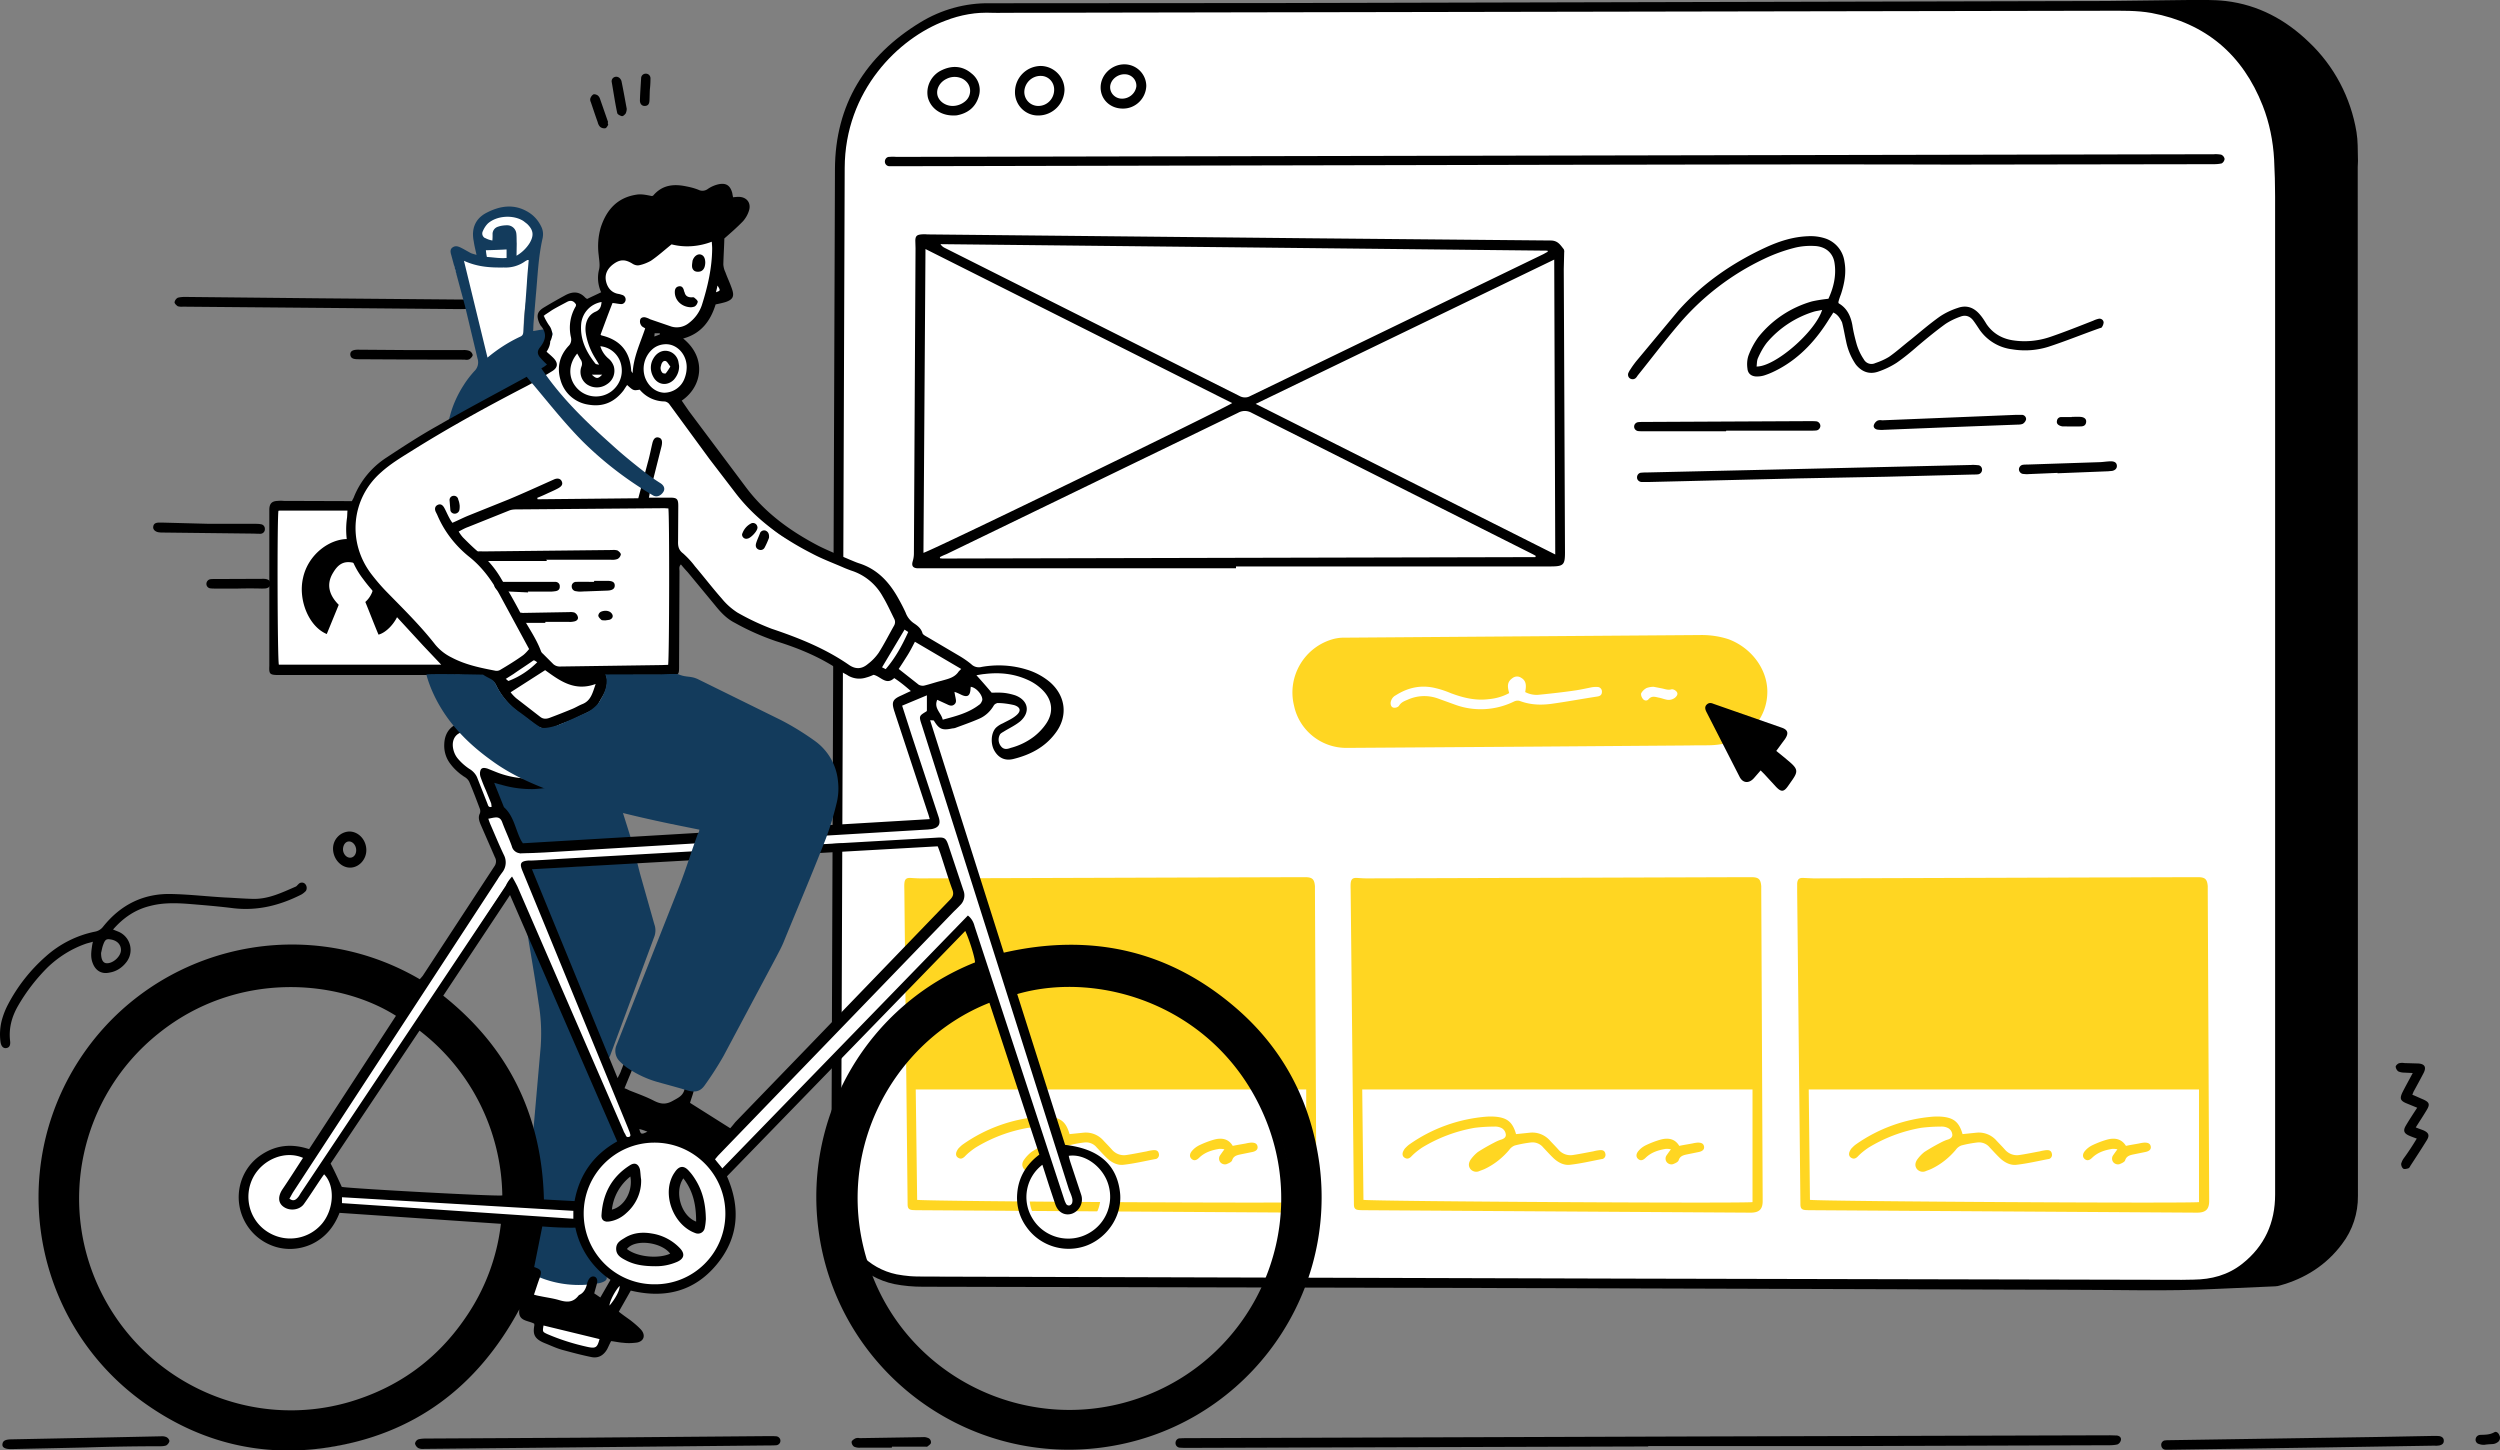 <?xml version="1.0" encoding="UTF-8"?> <svg xmlns="http://www.w3.org/2000/svg" xmlns:v="https://vecta.io/nano" viewBox="0 0 1231.8 714.6"><rect x="0" y="0" width="1231.8" height="714.6" fill="#808080" stroke="none"/><path d="M1121.8 331v263.6c0 3 0 5.8-1.6 8.6-.8 1.5-1 3.4-1.6 5.1-2.6 8.2-8.4 15-16.1 18.9-5.6 2.9-11.4 4.1-17.2 6.6-2.8 1.2-5.6 2.5-7.9-.1-.5-.3-1.2-.6-1.8-.6-.9-.1-1.8-.1-2.7 0l-348.7-2.3-272.5-1.7c-1.9 0-3.9.5-5.8.6-1.2.2-2.4.1-3.5-.2-2.5-.8-5.1-1.9-7.6-3-7.1-2.9-13.1-7.4-16.6-14.4-2.8-5.3-5.3-10.9-7.8-16.3-1.2-2.8-1-5.3 1.5-7.5.6-.6 1-1.4 1-2.3.1-1 .1-1.9 0-2.9l-.5-498.3c0-1.8 10.9-48.4 27.1-62.2 9.2-7.8 20-13.4 31.5-16.7 1.2-.4 2.5-.5 3.8-.4 2.8.1 5.5.6 8.1.6L1053 4.6c1.6 0 3-.4 4.6-.5a17.71 17.71 0 0 1 4.6 0c4.8 1.1 9.6 2.4 14.3 4.1 9 3.6 17.4 8.5 25 14.5 7.6 6.1 12.6 14.3 15.6 23.6 1 2.8 1.7 5.7 2.4 8.6 1.1 4 1.6 8.2 1.7 12.3l.4 263.7.2.1z" fill="#fff"></path><path d="M764.2 634.7l-309.5-.7c-4.7 0-9.4-.4-14-1.3-15.7-3.3-27.7-15.9-30.2-31.7-.6-3.8-.9-7.6-.9-11.5l1.8-506.1c.1-31.8 15-55.9 42.1-72.4 10.3-6.3 22.2-9.6 34.2-9.4l143.1-.1 407.2-1 40.5-.5c6 0 12.1-.2 18.2.5 16 1.9 29.5 9.2 40.9 20.2 12.5 11.8 20.7 27.4 23.5 44.4.7 4.3.6 8.7.7 13.2.1 1.3-.1 2.7-.1 4l.1 506.9c.1 8.5-2.6 16.9-7.8 23.7-7.7 10.4-18.3 17.1-30.7 20.5-.7.2-1.5.4-2.3.4l-29.6 1.3c-23.6 1.2-47.3.4-70.9.4l-256.3-.8h0zm38.1-4.7l272.6.6c1.9 0 4-.1 5.9-.1 8.8-.1 16.9-2.2 24-7.8 11-8.7 16.2-20.2 16.2-34.1V97c0-6.2-.2-12.3-.5-18.5-.5-9-2.3-18-5.6-26.4-9.9-25.2-28.1-40.7-54.8-45.7-7.3-1.3-14.6-1.1-22-1.1l-543.5 1c-1.8 0-3.8.1-5.6 0-7.9-.4-15.8 1-23.2 3.9-23.1 8.6-49.5 34.5-49.6 72.6l-.7 198.7-1.1 304.6c-.1 4.5.1 9 .7 13.4 2.3 14.4 12.7 25.5 26.7 28.4 4.3.8 8.7 1.2 13.1 1.1l347.4 1h0z"></path><path d="M987.1 596.9l-93.7-.6c-1.3 0-2.7 0-4-.1-1.8-.2-2.3-1-2.3-2.9l-1.6-154v-4c.2-2.3 1.1-2.9 3.5-2.7l4.6.2 186.7-.6h3c3.3.1 4.2 1.1 4.5 4.4v1.9l.7 151.4v1.9c0 3.9-1.6 5.6-5.6 5.7h-1l-94.8-.6h0zm-95.3-5.7c8.6.8 188.8 1.8 191.7 1.1v-55.5H891.2l.6 54.4h0zM752.9 367.9l-89.1.6c-12.6.2-23.6-8.5-26.2-20.8-3.6-14.6 5.4-29.4 20-33 1.4-.3 2.8-.5 4.2-.5l175.8-1.3c4.8-.1 9.7.6 14.2 2.1 11.1 4.2 18.8 14.5 19 25.4.2 12.1-7.9 22.6-20.1 25.8-2.9.6-5.9 1-8.8 1-3.1.1-6.4 0-9.5.1l-79.5.6h0zm-9.3-26.4c-3.1 1.7-6.6 2.7-10.2 3-6.4.8-12.5-.7-18.4-2.9-2.4-1-4.9-1.9-7.5-2.5-7.1-1.8-13.7-.4-19.8 3.5-1.4.7-2.3 2.1-2.5 3.6-.1 1.2.4 2.4 1.6 2.5.9.1 1.9-.2 2.5-.9 1-1.7 2.5-2.3 4.2-3 4.8-2.2 10.2-2.4 15.1-.6l8.3 3c9.5 3.5 20.1 2.9 29.2-1.6.9-.4 1.9-.5 2.8-.2 5.6 2.1 11.2 2.1 16.9 1.2 7-1 14-2.3 21.2-3.4 1.5-.2 2.3-.9 2.3-2.3.1-1.2-.8-2.3-2-2.4h-.1c-.9-.1-1.8 0-2.7.1-2.5.5-5.2 1.1-7.7 1.5-6 .9-12.2 1.6-18.3 2.2-2.4.3-4.9-.2-7-1.3.5-2.8.8-5.5-2.1-7.1-1.4-.9-3.1-.7-4.4.4-2.6 1.9-2.2 4.3-1.4 7.2h0zm71.2-3.1a10.3 10.3 0 0 0-3.5.6c-1.1.6-2.1 1.5-2.7 2.7-.1 1 .3 2 1 2.8.6.7 1.7.9 2.4.3l.3-.3c1.5-1.7 3.1-1.2 4.8-.8 1.3.2 2.5.7 3.9 1 1.5.4 3.2 0 4.4-1 1-.9 1.5-1.9.7-2.9-.6-.7-1.5-1.2-2.4-1.2-1.7.6-3.3-.1-4.8-.4l-4.1-.8z" fill="#ffd622"></path><path d="M609 280H455.5h-3.6c-2.2-.2-2.8-1.3-2.2-3.4a13.2 13.2 0 0 0 .6-3.9l.8-150.4-.1-3.6c0-2.3.7-3 2.9-3.2 1-.1 2-.1 3 0l188 1.9 119.1 1.1c3.6 0 4.8 2.2 6.5 4.3.2.5.3 1 .2 1.6l-.2 8.2.6 139.5c0 6.3-.7 7-7.3 7H609v.9zM456 122.7l-1 149.7c4.6-1.3 150.3-72.1 152.1-73.8L456 122.7h0zm306.6 1.4c0-.2-.1-.4-.1-.6l-299.1-3.2c.5.8 1.2 1.4 2 1.8l145.3 73c1.6.9 3.6 1 5.2.1l144.2-69.8c.9-.4 1.7-1 2.5-1.3zM463.1 274.5c0 .2.1.4.1.6.4 0 .9.1 1.2.1l292-.7c.1 0 .2-.1.2-.1 0-.2 0-.3.1-.5-.8-.5-1.8-1-2.8-1.5l-137.2-69c-2.1-1.2-4.6-1.2-6.7 0L466.4 273c-1 .4-2.2.9-3.3 1.5h0zm302.7-146.6L618.7 199l147.6 74.2-.5-145.3zm.1-46.7l-324 .7h-3.6a2.26 2.26 0 0 1-2.3-2.3c0-1.2.9-2.3 2.1-2.3h.2c1.1-.1 2.2-.1 3.3 0l397-.8 252.2-.5c1.2-.1 2.4 0 3.6.2a2.81 2.81 0 0 1 1.7 2.1c-.1.9-.6 1.7-1.4 2.2-1.3.3-2.6.4-3.9.4l-129.3.2c-65.3-.2-130.5 0-195.6.1h0zM903.3 154c-.6 1-1.2 1.9-1.8 2.8-6.3 10.3-14.2 19.1-24.8 24.9-2.2 1.2-4.5 2.3-6.9 3.1-1.4.5-2.8.7-4.2.7-2.5 0-4.4-1.3-4.6-3.9-.3-2.1-.2-4.3.5-6.4 1.2-3.2 2.8-6.2 4.8-9 6.7-8.5 16-14.7 26.5-17.7 2.7-.6 5.4-1 8.1-1.3 2.5-5.4 4-11.4 3-17.7-.7-4.7-4.2-8-9.7-8.3-3.5-.2-7 .1-10.4 1-5 1.3-9.9 3.1-14.5 5.3-16.3 7.7-30.7 18.8-42.3 32.5-6.9 8.1-13.3 16.6-20 24.9-.3.4-.5.8-.8 1.1-.7.9-2 1.1-3 .5s-1.3-1.9-.8-2.9c.3-.6.6-1.2 1-1.7.8-1.3 1.7-2.5 2.7-3.8L827 153c12.2-13.7 27.2-23.9 43.9-31.5 6.3-2.8 12.7-4.8 19.7-5.1 3.1-.2 6.2.2 9.1 1.2 4.9 1.8 8.4 6.1 9.1 11.3 1 5.4 0 10.8-1.7 16-.5 1.3-1 2.7-1.3 4 .1.4.1.6.4.7 4 2.4 5.7 6.3 6.5 10.6.5 3.3 1.3 6.5 2.2 9.7.8 2.5 1.9 4.9 3.4 7.1 1.1 2.1 3.6 2.9 5.7 1.9 2.4-.8 4.7-1.8 6.8-3.1 3.6-2.5 7-5.6 10.6-8.4 4.8-3.9 9.4-7.9 14.5-11.5 2.7-1.8 5.7-3.2 8.8-4.2 4.5-1.6 8.2 0 11.1 3.6 1.1 1.3 2.1 2.9 3 4.4 3.3 4.8 8 7.4 13.8 8.1 6 .8 12.2.1 17.9-1.9 7-2.4 14-5.2 20.9-7.9.8-.4 1.7-.7 2.5-.9 1.1-.3 2.2.3 2.5 1.3 0 .1 0 .1.1.2 0 .9-.3 1.8-.8 2.5-.1.4-.7.5-1.1.6-8.5 3-16.8 6.4-25.4 9.2-5.8 1.8-11.9 2.2-17.9 1.2-6.4-.8-12.2-4.3-15.9-9.6-1-1.5-1.9-2.9-3-4.4-1.6-2.2-3.8-3.1-6.4-2.1-2.6.9-5.1 2.1-7.4 3.6-4.7 3.4-9.2 7.1-13.7 10.9-3.3 2.9-6.7 5.7-10.3 8.2-2.9 1.9-6.1 3.4-9.4 4.5-4.3 1.4-8-.1-10.8-3.6-2.4-3.5-4-7.4-4.8-11.5-.7-3.1-1.2-6.3-2-9.3-.9-1.8-2-3.8-4.3-4.8h0zm-37.8 26.6c9.2.1 29-17.2 32.3-27.9-1.6.4-2.9.5-4.2.9-9 2.8-17 8.1-23 15.2-1.8 2.3-3.2 4.9-4.4 7.6-.6 1.3-.5 2.8-.7 4.2h0zm9.7 189.4a227.74 227.74 0 0 1 6.8 5.6c3.8 3.3 3.9 4.7 1.1 8.7l-2.1 3c-2.1 3-3.4 3-5.9.4l-5.8-6.3-1.8-1.8-3.3 3.8c-2.5 2.8-5.5 2.5-7.1-.7l-16.3-31.9c-.6-1.2-1-2.5.1-3.6s2.2-.9 3.4-.4l33.5 11.7c3.3 1.1 3.6 2.9 1.6 5.8-1.3 1.7-2.7 3.7-4.2 5.7h0zM887 235.7l-74.8 1.8H809c-1.3 0-2.4-1-2.4-2.2v-.1c0-1.2.9-2.3 2.2-2.3h.1c.8-.1 1.5-.1 2.3-.1l82.8-1.9 77.2-1.8c1.1-.1 2.2 0 3.3.1 1.2 0 2.1 1 2.1 2.2s-.8 2.1-1.9 2.3c-.8.1-1.5.1-2.3.1l-43.2 1.1-42.2.8zm-36.5-23.2H810c-1 0-1.9 0-2.9-.1-1.2-.2-2.1-1.3-1.9-2.5.1-1 1-1.8 2-1.9.9-.1 1.8-.1 2.7-.1l81.8-.4c1.1 0 2.2 0 3.3.1 1.2.2 2.1 1.4 1.9 2.6-.2 1-1 1.8-2 1.9-1.1.1-2.2.1-3.3.1h-40.9c-.2 0-.3.2-.2.3h0zm109.8-2l-32.3 1.3c-1 .1-1.9 0-2.9-.1-1.2-.2-2.2-1.1-1.8-2.3.3-.9.9-1.6 1.7-2.1a3.6 3.6 0 0 1 2.3-.2l66.2-2.7h2.7c1.1 0 2.1.9 2.1 2.1v.1c-.2.9-.8 1.7-1.6 2.2-.7.3-1.4.4-2.2.4l-34.2 1.3h0zM469.7 56.9c-6.3 0-11.1-3.6-12.5-8.8-1.2-5.6 1.8-11.3 7-13.6 5.1-2.4 10.2-2 14.5 1.7a10.36 10.36 0 0 1 3.5 11.5c-1.6 5.2-5.4 8.1-10.6 9.1-.6.1-1.3.1-1.9.1zm-.3-4.7c2.3 0 4.6-.9 6.3-2.4 2.8-2.4 3.1-6.7.6-9.4a7.21 7.21 0 0 0-3.3-2.1c-2.2-.7-4.6-.5-6.7.6-3.3 1.6-5.1 5-4.4 8s3.9 5.3 7.5 5.3h0zm42.4 4.7c-6.3.2-11.5-4.8-11.7-11.1v-.4c0-7.1 5.6-12.8 12.7-12.9 6.5.1 11.7 5.4 11.7 11.8-.2 6.9-5.8 12.5-12.7 12.6h0zm-.4-4.7c4.4.1 7.9-3.4 8-7.8v-.1c.1-3.7-2.7-6.8-6.4-6.9h-.1c-4.4-.1-8 3.4-8.2 7.7-.1 3.9 2.9 7 6.7 7.1h0zm41.8 1.3c-6.2 0-10.9-4.5-10.9-10.4 0-6.2 5.4-11.4 11.7-11.4 5.9 0 10.7 4.7 10.8 10.6-.2 6.3-5.4 11.3-11.6 11.2zm1.2-16.9c-3.6-.2-7.1 2.5-7.4 6-.2 3.2 2.3 5.8 5.4 6h.1c3.6.2 6.9-2.4 7.4-6 .2-3.2-2.3-5.9-5.5-6zM1013.8 233l-14.2.6c-1 .1-1.9 0-2.9-.1-1.2-.2-2.1-1.4-1.9-2.6.2-1 1-1.8 2-1.9.6-.1 1.3-.1 1.9-.1l36.2-1.2c1.7-.1 3.5-.4 5.2-.4s2.7.6 2.9 1.9-.5 2.4-2.2 2.8c-.6.1-1.3.1-1.9.2l-25.3 1c.2 0 .2-.1.2-.2zm7-27.6c1.5 0 2.9-.1 4.2 0 1.9.1 3 1 2.9 2.4-.1 1.7-1.2 2.3-2.7 2.3-2.9.1-5.9 0-8.8 0-.3 0-.7-.1-1-.2-1.3-.4-2.2-1.2-1.9-2.5.1-1.2 1.1-2 2.3-1.9h5z"></path><path d="M967 558.8l6.8-.7c3.8-.4 7.5 1.1 10 4 1.5 1.6 2.9 3 4.3 4.6 1.8 1.9 4.3 2.8 6.9 2.4 3.4-.5 6.7-1.2 10-1.8 1.1-.3 2.2-.5 3.3-.6 1.3-.1 2.4.2 2.7 1.8.3 1.2-.5 2.4-1.6 2.6h-.2c-5.2 1-10.3 2.2-15.5 2.8-3 .4-5.8-1-8.1-3.1-1.8-1.7-3.5-3.6-5.3-5.5-1.4-1.7-3.6-2.6-5.8-2.4-2.7.3-5.4.8-8.1 1.5-1.1.4-2.1 1.2-2.8 2.2-3.3 3.9-7.3 7.1-11.9 9.3-1 .5-2.1.8-3 1.2-1.5.6-3.2.1-4.2-1.1-1.2-1.6-.8-3.2.1-4.6a18.48 18.48 0 0 1 3.6-3.8c2.5-1.6 5.1-3.1 7.8-4.5 1.3-.7 2.6-1.3 4-1.7 1.3-.5 2.2-1.3 1.9-2.7-.2-1.2-.9-2.2-1.9-2.8-1.1-.6-2.4-.9-3.8-.8-3.2 0-6.4.2-9.6.6-9.2 1.6-18 4.9-26 9.8-1.9 1.3-3.7 2.7-5.3 4.4-.8.8-1.8 1.3-2.9.7-1.3-.6-1.6-1.8-1.1-3.1.3-.7.7-1.4 1.2-1.9.6-.6 1.2-1.2 1.9-1.7 11.2-7.9 24.3-12.6 38-13.7 1.4-.1 2.8-.1 4.2 0 6.1.5 8.7 2.7 10.4 8.6h0zm76.3 7.5c-.9-.2-1.8-.3-2.7-.2-3.6.6-7 1.7-9.7 4.3-1.5 1.5-2.7 1.6-3.8.6s-1-2.5.2-3.9c1-1.2 2.2-2.1 3.6-2.8 2.3-1.1 4.6-2 7-2.7 3.8-1.1 7.3-.7 9.6 3 2.3-.5 4.4-.8 6.5-1.2.8-.2 1.5-.3 2.3-.4 2-.1 3.1.4 3.4 1.8s-.6 2.4-2.6 2.8l-5.4 1.1c-1.9.4-3.9.7-4.6 3-.2.7-1.3 1.3-2.3 1.7-1.1.6-2.5.3-3.4-.6-.9-1-1-2.5-.2-3.6.7-1 1.4-2 2.1-2.9h0zm-276.2 30.6l-93.7-.6c-1.3 0-2.7 0-4-.1-1.8-.2-2.3-1-2.3-2.9l-1.6-154c0-1.3-.1-2.7 0-4 .2-2.3 1.1-2.9 3.5-2.7 1.6.1 3 .2 4.6.2l186.7-.6h3c3.3.1 4.2 1.1 4.5 4.4v1.9l.7 151.4v1.9c0 3.9-1.6 5.6-5.6 5.7h-1l-94.8-.6h0zm-95.3-5.7c8.6.8 188.8 1.8 191.7 1.1v-55.5H671.2l.6 54.4h0zm75.2-32.4l6.8-.7c3.8-.4 7.5 1.1 10 4 1.5 1.6 2.9 3 4.3 4.6 1.8 1.9 4.3 2.8 6.9 2.4 3.4-.5 6.7-1.2 10-1.8 1.1-.3 2.2-.5 3.3-.6 1.3-.1 2.4.2 2.7 1.8.3 1.2-.5 2.4-1.6 2.6h-.2c-5.2 1-10.3 2.2-15.5 2.8-3 .4-5.8-1-8.1-3.1-1.8-1.7-3.5-3.6-5.3-5.5-1.4-1.7-3.6-2.6-5.8-2.4-2.7.3-5.4.8-8.1 1.5-1.1.4-2.1 1.2-2.8 2.2-3.3 3.9-7.3 7.1-11.9 9.3-1 .5-2.1.8-3 1.2-1.5.6-3.2.1-4.2-1.1-1.2-1.6-.8-3.2.1-4.6a18.48 18.48 0 0 1 3.6-3.8c2.5-1.6 5.1-3.1 7.8-4.5 1.3-.7 2.6-1.3 4-1.7 1.3-.5 2.2-1.3 1.9-2.7-.2-1.2-.9-2.2-1.9-2.8-1.1-.6-2.4-.9-3.8-.8-3.2 0-6.4.2-9.6.6-9.2 1.6-18 4.9-26 9.8-1.9 1.3-3.7 2.7-5.3 4.4-.8.8-1.8 1.3-2.9.7-1.3-.6-1.6-1.8-1.1-3.1.3-.7.7-1.4 1.2-1.9.6-.6 1.2-1.2 1.9-1.7 11.2-7.9 24.3-12.6 38-13.7 1.4-.1 2.8-.1 4.2 0 6.1.5 8.7 2.7 10.4 8.6h0zm76.3 7.5c-.9-.2-1.8-.3-2.7-.2-3.6.6-7 1.7-9.7 4.3-1.5 1.5-2.7 1.6-3.8.6s-1-2.5.2-3.9c1-1.2 2.2-2.1 3.6-2.8 2.3-1.1 4.6-2 7-2.7 3.8-1.1 7.3-.7 9.5 3 2.3-.5 4.4-.8 6.5-1.2.8-.2 1.5-.3 2.3-.4 2-.1 3.1.4 3.4 1.8s-.6 2.4-2.5 2.8l-5.4 1.1c-1.9.4-3.9.7-4.6 3-.2.7-1.3 1.3-2.3 1.7-1.1.6-2.5.3-3.4-.6-.9-1-1-2.5-.2-3.6.7-1 1.4-2 2.1-2.9h0zm-276.2 30.6l-93.6-.6c-1.3 0-2.7 0-4-.1-1.8-.2-2.3-1-2.3-2.9l-1.6-154c0-1.3-.1-2.7 0-4 .2-2.3 1.1-2.9 3.5-2.7 1.6.1 3 .2 4.6.2l186.7-.6h3c3.3.1 4.2 1.1 4.5 4.4v1.9l.7 151.4v1.9c0 3.9-1.6 5.6-5.6 5.7h-1l-94.9-.6h0zm-95.2-5.7c8.6.8 188.8 1.8 191.7 1.1v-55.5H451.2l.7 54.4h0zm75.1-32.4l6.8-.7c3.8-.4 7.5 1.1 10 4 1.5 1.6 2.9 3 4.3 4.6 1.8 1.9 4.3 2.8 6.9 2.4 3.4-.5 6.7-1.2 10-1.8 1.1-.3 2.2-.5 3.3-.6 1.3-.1 2.4.2 2.7 1.8.3 1.2-.5 2.4-1.6 2.6h-.2c-5.2 1-10.3 2.2-15.5 2.8-3 .4-5.8-1-8.1-3.1-1.8-1.7-3.5-3.6-5.3-5.5-1.4-1.7-3.6-2.6-5.8-2.4-2.7.3-5.4.8-8.1 1.5-1.1.4-2.1 1.2-2.8 2.2-3.3 3.9-7.3 7.1-11.9 9.3-1 .5-2.1.8-3 1.2-1.5.6-3.2.1-4.2-1.1-1.2-1.6-.9-3.2.1-4.6a18.48 18.48 0 0 1 3.6-3.8c2.5-1.6 5.1-3.1 7.8-4.5 1.3-.7 2.6-1.3 4-1.7 1.3-.5 2.2-1.3 1.9-2.7-.2-1.2-.9-2.2-1.9-2.8-1.1-.6-2.4-.9-3.8-.8-3.2 0-6.4.2-9.6.6-9.2 1.6-18 4.9-26 9.8-1.9 1.3-3.7 2.7-5.3 4.4-.9.8-1.8 1.3-2.9.7-1.3-.6-1.6-1.8-1.1-3.1.3-.7.7-1.4 1.2-1.9.6-.6 1.2-1.2 1.9-1.7 11.2-7.9 24.3-12.6 38-13.7 1.4-.1 2.8-.1 4.2 0 6.2.5 8.7 2.7 10.4 8.6h0zm76.3 7.5c-.9-.2-1.8-.3-2.7-.2-3.6.6-7 1.7-9.7 4.3-1.5 1.5-2.7 1.6-3.8.6s-1-2.5.2-3.9c1-1.2 2.2-2.1 3.6-2.8 2.3-1.1 4.6-2 7-2.7 3.8-1.1 7.3-.7 9.5 3 2.3-.5 4.4-.8 6.5-1.2.8-.2 1.5-.3 2.3-.4 2-.1 3.1.4 3.4 1.8s-.6 2.4-2.5 2.8l-5.4 1.1c-1.9.4-3.9.7-4.6 3-.2.7-1.3 1.3-2.3 1.7-1.1.6-2.5.3-3.4-.6-.9-1-1-2.5-.2-3.6.7-1 1.4-2 2.1-2.9h0z" fill="#ffd622"></path><path d="M206 487.4l1.9-2.8 36.4-54.9c1.5-2.3 1.5-3.9.4-6.3-2.4-5-4.4-10-6.4-15.1-1-2.4-1.6-5-.6-7.8.2-.9.1-1.9-.4-2.8-1.6-4.2-3.1-8.5-5-12.6-.5-.8-1.2-1.5-2.1-1.8-5.6-2.8-8.6-7.5-9.8-13.3-1-4.2.6-8.6 4-11.1 1.4-1.2 2.9-2.3 4.5-3.6-1.2-4-2.9-8-3.6-12s-.7-8.2-1.1-12.6c-1.2 0-2.4-.1-3.5-.1-11.1 0-22.3 0-33.3-.1-3.4 0-6.8-.4-10.2-.4h-34.6c-1.4 0-2.9 0-4.2-.1-3.3-.2-4.2-1.1-4.5-4.5-.1-1.6-.1-3-.1-4.6-.5-9.7.3-19.4-.3-28.9a171.29 171.29 0 0 1 .6-32c.1-1.3-.5-2.5 0-3.9.7-3.1 3.4-5.4 6.7-5.6 8-.9 16.1-.9 24.1-.2 2.8.2 5.7.6 8.4 1 3.4-11 10.8-18.8 20.1-24.9 3.1-2.1 6.4-3.8 9.7-5.6 1.8-1.1 3.6-2.1 5.3-3.3 6.2-4.7 12.9-8.4 19.5-12.5 2.7-2 5.3-4.2 7.6-6.7a4.27 4.27 0 0 0 1-2.7c.2-2.9-.1-6.1.5-8.8 1.2-6.4-.5-12.5-2.2-18.5-3.1-11.7-5.8-23.5-10.2-34.7-.3-.8-.5-1.7-.6-2.5-.5-3.3 1.5-5.4 4.4-5.1 1.2.1 2.4.1 3.6 0h4c-.4-1.6-.6-3-1-4.5-2.6-9.8 4.1-17.9 14.3-17.3 1.3.1 2.7.4 3.9.6 5.4 1.1 8.6 4.7 9.7 10 1.3 7.1.6 14.2-1 21.3-2.1 8.7-4.2 17.5-3.8 26.7.1 1.1 0 2.2 0 3.6 4.5-1.3 8.7-4.6 13.3.2-.1-.9-.3-1.8-.5-2.7-.7-2.1-1.8-4-2.4-6.2-.8-2.8-.2-4.4 2.3-5.8l6.5-3.8c3.8-2.2 5.3-1.9 8.6.9.5.5 1 .8 1.3 1.2 2.3-1.1 4.2-2.7 6.5-3.1s4.5-.1 7.3-.6c-.5-.2-1-.4-1.5-.7-6.8-5.7-2.5-15.6 2.3-18.9 1.2-.5 2.5-.7 3.8-.5 1.5.1 2.7.8 4.1 1.2 6.2 1.3 11.5 0 15.6-5.2.5-.7 1.1-1.5 1.6-2.1a4.33 4.33 0 0 1 4.7-1.6l2.9.6c5.3 1.4 10.9.8 15.7-1.6 1.9-1 3.5 0 3.5 2.3-.1 2.8-.4 5.7-.9 8.5-.2 1.9-.7 3.9-1 5.8 3 1.2 3 1.3 4.2 4.2.1.2.2.4.2.6.5 1.9 2.5 4.1.9 5.8-1.3 1.3-3.9 1.7-5.8 2.4-.7.2-1.4.3-2.1.2l-1.8 5c-3.8 9.7-11.1 13.6-21.3 11-1.8-.5-3.5-1-5.6-1.5-.7 1.9-1.3 3.8-2 5.8 4.7-.6 9 .4 13.1 1.4 5.9 1.5 9.7 5.7 9.5 11-.1 6.6-3.1 12-8.5 16.1l-1.1.7c-.3.2-.7.5-1 .7 1.7 2 3.3 4 4.8 6.2 4.6 7.4 10.4 13.8 16.1 20.3 6.2 7.1 11 15 16 23 .6 1 1.3 2 2.2 2.9 3.1 3.1 6.4 6.1 9.6 9.2 3.3 3.2 7.2 5.8 11.5 7.5 11.6 4.8 23 9.9 33.6 16.6 2.5 1.6 4.9 3.3 7.1 5.2 3.6 2.8 6.3 6.5 7.9 10.8s4.5 8.1 8.2 10.9c1.7 1.2 3.4 2.4 4.1 4.6.1.5.7.7 1.2 1.1l13.8 7.7c3.5 1.8 7.1 3.6 9.7 6.8 1.2 1.5 2.5 1.1 3.9.8 7.1-1 14.2-.9 21.3.1 6.2.8 11.8 4.1 15.6 9.1 3.8 4.8 3.9 10 .5 15.2-4.1 6.4-10 11-16.1 15.4-4.5 3.1-9.2 1.3-10.8-3.5-.8-2.2-.1-4.7 1.7-6.3 1.8-1.8 3.8-3.4 5.7-5.1 1.9-1.5 3.3-3.5 4.2-5.8.7-1.3.3-2.8-1-3.6 0 0-.1 0-.1-.1-3.3-2.2-7.3-3.1-11.2-2.8-.6 0-1.3.2-1.9.2-2.1-.1-4.1 1.2-4.8 3.1-1.2 2-2.7 3.7-4.5 5.2-.9.8-2 1.4-3.1 1.6-2.3.2-4.5.9-6.4 2.2-2.5 1.7-5.3.9-7.6-1.8-.8-.9-1.6-1.8-2.3-2.8-.2-.2-.6-.2-1.1-.5l-2.4 3.6c1.9 6.3 4 12.3 5.9 18.5.3 1.5.4 3 .1 4.5-.5 2.3-.6 2.5 1.7 3.3 1.8.6 2.2 2 2.5 3.5l4.7 18.1 1.8 6.6 14 45.4c.7 2 1.5 4 2.5 5.9 1.7 3.1 3.9 6.5 2.1 10.5-.2.5.2 1.2.4 2.1 39.9-10.8 76.9-4.8 110.1 20 25.3 18.9 40.7 44.4 46.5 75.4 12.2 66.8-32.1 130.7-98.8 142.9-66.8 12.2-130.7-32.1-142.9-98.8-10.6-58 22.5-116 78.5-136.6-2.5-7.6-4.1-15.5-8.5-22.4-2 2.5-3.8 5-5.8 7.1L443 489.9c-1.6 1.8-3.6 3.2-5.8 4.1-2.2.8-3.9 3.1-5.6 5-5.6 6-10.9 12.3-16.6 18.4l-32.2 33.2-20.7 21.3c-1 1-1.9 2.1-3 3-1.7 1.7-3.5 3-6 1.5-.1-.1-.5 0-.6 0-.3.2-.5.4-.7.6 10.4 17.1 10.5 33.9-4 48.6-11 11.3-24.8 12.8-39.8 7.6.7 2.9-1 5-2.3 7.1-1.2 1.8-2.3 3.8-3.4 5.7s-2.4 2.4-3.8 1.6-1.5-1.8-.6-3.8c1.8-4.2 3.9-8.3 5.9-12.8-10.8-6.7-17.2-16.5-18.6-29.3h-19.7c-5 43-25.2 76-63 97-30.5 17.1-63 19.8-96.3 9.1-63.7-20.7-98.6-89.2-77.9-152.9.9-2.8 1.9-5.6 3.1-8.3 26.8-68.3 108.5-98 174.6-59.2h0zm317.3 80c13.9 1 22.3 7.9 23.7 19.4 1.3 10.8-5.1 21-15.4 24.6-10 3.5-21-.7-26.1-9.9-2.6-4.4-3.5-9.6-2.7-14.6 1.2-7.4 5.4-12.8 11.9-16.8-.5-1.2-.8-2.4-1.3-3.5l-5.6-15.5c-.4-1.1-.7-2.5-.2-3.4.7-1.3.6-2.8-.1-4l-7.9-20.9c-3.8-9.2-6.5-18.9-9.7-28.3-.4-1.1-.7-2.2-1.1-3.3-48.3 17.1-83 73.4-63.9 132.9 18.6 57.8 81.7 88.3 138.7 67.4 56.6-20.9 85.1-84.7 62.2-140.6-23.5-57.6-84.5-76.6-128-62.7 6.5 26.9 17.8 52.3 25.5 79.2h0zm-357 26.6c-1.3 6.2-5.1 10.3-9.6 13.5-7 5.2-14.6 6-22.6 2.2a26.77 26.77 0 0 1-9.4-7.6c-3.4-4.2-4.8-9.6-3.9-14.9 1.4-10 9.7-17.7 19.8-18.2 4.5-.4 8.9 0 13.9 0l44.3-68.9c-31.7-21.8-83.6-25.3-123.5 6.2C29 542.9 21.2 610.2 57.8 656.5c26.7 33.7 70.9 48.2 112.4 36.7 52-14.5 76.2-60.6 77.7-93.8-1-.1-2.1-.2-3.1-.2l-32-1.3-21.4-1.2c-4.5-.4-9-1.1-13.4-1.7-3.7-.2-7.6-.6-11.7-1h0zm92.3-169.3c-.5 2.3-.1 4.7 1 6.8 5.3 12.3 10.9 24.6 15.7 37 4.4 11 8.2 22.3 13.2 33 3.3 7 6.4 14 9.2 21.2l15.4 39.7c13.3-2.4 24.9 1.2 34.9 10.8.6-.7 1-1.2 1.5-1.7l118.8-124.1c1.5-1.5 3.1-2.9 4.8-4.3l-9.3-27.1h-13a13.2 13.2 0 0 1-3.9-.6c-2.3-1-4.9-1.5-7.4-1.3l-28.7 1.7c-5.3.4-10.8.4-16.1.9l-54.2 4.2c-20.2 1.6-40.3 3.3-60.4 5.9-1.3.1-2.8.4-3.9-.1s-1.5-1.8-2.2-2.8c-5-.1-10 .3-15.4.8h0zM331 271c-.2.1-.4.4-.6.5v9.2l-.4 46.2c0 3.6-1.3 5.2-5.1 5.7-.9.1-1.8.1-2.7.1H308c-1.7 0-3.3 0-5 .2-1.8 0-3.3 1.4-3.6 3.1-.9 2.8-1.9 5.6-3.1 8.4-1.7 4-4.9 7.2-8.8 9.1a63.2 63.2 0 0 1-26.6 6.5c-7.4 0-13-2.7-16.7-9.2-1.9-3.4-4.2-6.4-6.4-9.6-2.1-2.9-4.9-5.3-8-7-.5 3.5-.1 7.1 1 10.4 1 2.9 1.9 5.8 2.8 8.8.8 2.2 0 4.6-1.8 5.9-1 .7-1.8 1.5-2.9 2.4.4.4.9.7 1.3 1l21.2 14c1.9 1.2 4 2.3 6.1 3.4.7.3 1.3.7 1.9 1.2 1 .6 1.4 1.8 1.1 2.9-.4 1.1-1.4 1.8-2.5 1.8-3.9.2-7.7-.4-11.4-1.7-3.3-1.2-6.5-2.4-10.2-3.9.4.9.5 1.3.7 1.8l6.7 14.8c1.1 2.3 1.6 4.8 3.9 6.3.6.4 1 1.5 1.3 2.3l4.4 9.3c.8 1.8 1.8 3.8 2.7 5.6 3.4-.2 6.4-.6 9.4-.9l43.1-2.8 25-1.6c8.3-.3 16.8-1.9 25.3-.9 3 .4 6.2-.2 9.2-.6 1.8-.2 3.5-1.2 5.3-1.5l39.8-3.1c12.1-.9 24.2-1.3 36.2-1.9 3.8-.1 7.6 0 11.7 0-.4-1.3-.7-2.7-1.2-4l-4-13.3c-1.1-4-2.1-8.1-3-12.1-.5-1.8-.9-3.6-2.9-4.4-.6-.2-1-1.2-1.2-1.9l-5.6-17.9c-1.2-4.7.6-8.7 4.7-11.3.7-.5 1.5-.8 2.4-1.5-2.5-4.8-7.8-6.2-10.9-9.8-2.5 1.3-4.7 1.7-6.8 0-1.7-1.4-4.1-1.8-6.2-1-6.3 2.2-11.9 1-16.8-3.6-1.6-1.4-3.3-2.6-5.1-3.8-2-1.2-4-2.3-6-3.3l-8.8-3.8c-3.3-1.4-6.7-2.6-10.2-3.6-10.9-2.9-20.6-9-28.1-17.3-4.1-4.5-7.8-9.3-11.7-13.9-2.7-3.2-5.6-6.6-8.7-9.7zm-23.1 292.8l-3.8-8.6-29.9-70.1c-6.6-16.2-13.8-32.1-21.3-47.9-.5-1-1.1-1.9-1.9-3.4l-38.4 58.7c2.5 1.5 4.9 3.2 7.3 5 29 24.4 43.9 55.7 44.9 93.5 0 1.1.1 2 .1 3.1l19.4.7c2-14.8 9.9-25.2 23.6-31h0zm-103.1-59.9c-14 23.3-27.9 46.3-44.5 67.5a93.87 93.87 0 0 0-2.2 3.3c4.7 3.4 8.2 7.4 8.6 13.5 27.5 1.7 54.4 5.1 81.9 5.9.8-17.2-2.7-34.3-10.2-49.8-7.7-16-19.3-29.9-33.6-40.4h0zm311.8 70.9c-8 4.3-11.4 14-7.9 22.4 3.6 8.3 12.9 12.4 21.4 9.4 8.9-3.1 13.9-12.5 11.6-21.7-2.2-7.9-9.8-13.5-16.6-12.2-.1 1.6.4 3.4-.4 4.5-1 1.6-.6 2.7 0 4l5.2 12.5c.8 2.1.4 3.6-1.1 4.2s-2.4-.2-3.4-2.2c-3.2-6.1-6-12.5-8.1-19.1-.1-.5-.5-1-.7-1.8h0zm-172.7 30.5c3.6-8 .5-21.1-7.5-27.2-7 9.1-6 22.6 7.5 27.2zM333 618c-4.1-5.7-18-10.5-27.4-2.9 3.5 6.9 20.8 9.7 27.4 2.9zm-22.3-40.8c-.6.5-1.3.8-1.8 1.3-4.4 4.6-7.8 10.1-10 16.1-.5 1.6-.8 3.4-.8 5.1 0 .7.2 1.4.5 2.1 9.6-3 15.1-16.9 12.1-24.6h0zm-19.1 59.1c-.4 1.5-1 3-1.8 4.4-.9 1.3-1.7 2.3-1.3 4 .2 1.3-1.1 2.2-2.8 2.2a9.6 9.6 0 0 1-3.3-.6c-4.1-1.3-8.5-2.2-12.2-4.7-1.2-.8-2.9-.8-4.4-1.3-3-1-3.6-2.2-2.7-5.2l1.5-4.4c.5-1.3 1.8-2 3.1-1.7 1.7.3 3.5.5 5.2.6 4.5.4 9 .6 13.4 1 3.6.4 5.1 2.1 5.3 5.7h0zm-20.1 16c3.8.7 7.4 1.5 11.1 1.9 4.1.6 8.4.7 12 3.3.4.2.8.3 1.2.4 2.7.7 3.5 2.2 2.4 4.6-.6 1.3-1.5 2.4-2.5 3.4-1.4 1.5-3.7 1.5-5.2.1l-.4-.4c-1.6-1.8-3.6-2.3-5.7-2.8l-12.2-2.9c-.7-.1-1.3-.3-1.9-.5-5.9-1.9-5.2-6-2.8-10.2.7-.7 1.6-1 2.5-1 1.1 0 1.6 1.1 1.6 2.2-.1.6-.1 1.3-.1 1.9z" fill="#fff"></path><path d="M485 475.1l4.5 15.2c-33 14.1-55 38.1-64.4 72.7-7.1 26.6-4 52.4 8.8 76.8 27.6 52.2 92.3 72.2 144.5 44.6 45.3-24 67.3-76.7 52.3-125.8-16.5-53.8-73.8-88.3-133.3-71.1l-4.5-14.9c47.3-16.2 117.4 2.2 146.5 67 28.4 63.3-2.2 138.1-66.8 163.3-62.7 24.7-133.5-6-158.3-68.7-.8-1.9-1.5-3.9-2.2-5.9-21.9-65.4 14.6-132.1 72.9-153.2h0zm-276.8 11.7c-2.1 4.7-5.3 8.5-9 12.1-32.2-18.3-65.6-21.3-99.7-6.3-27.8 12.2-47 33.3-57.2 62-19.7 55.4 9.2 116.3 64.5 136 2 .7 4 1.4 6 1.9 31.8 9.3 62 4.7 89.5-13.7s42.6-44.6 47.1-77.2l14 1.3c-2.8 38.3-31.9 89.8-91.5 104.9-55.8 14.2-114.5-13.3-139.5-65.4C7.1 590 22.3 527.1 68.7 492c46.3-35 104.5-29.4 139.5-5.2h0zm-1.2 17.4l8.7-12.6c14.1 10.6 25.8 24.1 34.1 39.7 10.2 19 15.3 40.3 14.6 61.8l-14.5.6c.3-37-14-66.8-42.9-89.5h0zm605.1 208.5l-227 .7c-1.2 0-2.4 0-3.6-.1a2.26 2.26 0 0 1-2.3-2.3c0-1.2.9-2.3 2.1-2.3h.2c1.3-.1 2.7-.1 4-.1l242.8-.8 211.5-.6 3.3.1c1.2.2 2.2 1 1.9 2.3-.2.9-.8 1.7-1.7 2.1-1.3.3-2.6.4-3.9.4l-125.1.4H812.1v.2zM55.7 458l2.5 1c5 2 7.5 7.7 5.4 12.8-.4.9-.9 1.8-1.6 2.6-2 2.5-4.8 4.3-8 4.8-3.9.9-6.9-.9-8.3-4.6-1.1-2.7-.8-5.4-.4-8.1.1-.7.2-1.5.5-2.5-1.6.5-2.7.7-3.8 1.1-7 2.5-13.3 6.5-18.6 11.6-5.5 5.5-10.4 11.8-14.4 18.7-3.2 5.5-4.8 11.3-4 17.7.2 2.1-.5 3.1-1.9 3.3s-2.4-.7-2.8-2.7c-.6-4-.3-8.2.9-12.1.7-2.3 1.6-4.5 2.7-6.6 4.7-9 11-17 18.6-23.7 6.9-6.2 15.4-10.5 24.5-12.3a6.43 6.43 0 0 0 3.8-2.4c8.7-10.9 20-16.5 33.9-16.1 8.7.2 17.3 1.2 26 1.7 4.7.2 9.4.6 14.2.7 7.5.1 14-3.1 20.7-6 .6-.2 1-.9 1.4-1.2.8-1 2.3-1.1 3.2-.3 1 .9 1.2 2.5.5 3.6-.7.7-1.4 1.3-2.3 1.8-10.5 5.3-21.5 8.1-33.4 6.7-7.1-.9-14.4-1.5-21.7-2.1-6.5-.5-13-.7-19.4 1-7 1.7-13 5.6-18.2 11.6h0zm-5.9 11.5c0 3.4 1 5 2.7 5.1 3.2.2 7.1-3.4 7.1-6.5 0-2.7-1.9-4.7-5-5.2-2.3-.4-2.9 0-4 3.3-.4 1.3-.6 2.7-.8 3.3h0zm234.3 238.9l94.9-.8c1.2 0 2.4 0 3.6.1 1.2.2 2.1 1.3 1.9 2.5-.1 1-1 1.8-2 1.9-1.2.1-2.4.1-3.6.1l-150.4 1.5-19.5.2c-1 .1-2 0-2.9-.4-.8-.5-1.4-1.3-1.6-2.2.1-.9.7-1.7 1.6-2.1 1.2-.3 2.4-.4 3.6-.4l74.4-.4h0zM159.3 147l67.9.6c.9 0 1.8 0 2.7.1 1.1 0 2 1 2 2.1.1 1.3-.9 2.4-2.2 2.4-.9.1-1.8.1-2.7.1l-136.9-1.2c-.9.1-1.7 0-2.5-.2-.6-.4-1.6-1.3-1.6-2 .2-.9.7-1.7 1.6-2.2 1.1-.3 2.3-.4 3.5-.4l68.2.7h0zm984.8 566.2l-74.1 1.1h-2.9c-1.2 0-2.1-.9-2.2-2.1-.2-1.2.7-2.4 1.9-2.5h.1c.8-.1 1.5-.1 2.3-.1l103.6-1.6 26.4-.5c.9 0 1.8 0 2.7.1 1.3.2 2.3 1 2.2 2.4 0 1.2-.8 1.9-2.2 2.2-.8.1-1.5.2-2.3.1l-55.5.9h0zm-1101.8 0l-36.9.8c-2.9 0-4.4-.8-4.2-2.4s1.2-2.3 4.1-2.4l50.1-1 23.7-.5c1-.1 2 0 2.9.4.8.4 1.3 1.1 1.5 1.9-.2.9-.8 1.7-1.6 2.2-.9.3-1.9.4-2.9.4-12.2 0-24.5.2-36.7.6h0zM1190.8 561c-1.7-.6-2.8-1-3.9-1.5-2.4-1.1-2.9-2.4-1.6-4.7 1.7-2.9 3.6-5.8 5.7-9l-5.6-2.3c-2.7-1.2-3-2.3-1.8-5 1.6-3.2 3.3-6.2 5.2-9.8l-4.2-.2c-1 0-2-.2-2.9-.6-.7-.5-1.2-1.4-1.3-2.3 0-.6 1-1.5 1.6-1.7.8-.2 1.7-.3 2.6-.1l6.9.2c3.2.2 4.1 1.8 2.7 4.6-1.6 3.1-3.3 6.2-5 9.3l-.6 1.5c1.8.7 3.4 1.5 5.1 2.2 3.4 1.5 3.8 2.5 1.7 5.8-1.6 2.7-3.3 5.2-5.1 8.1 1.4.6 2.7 1 3.9 1.5 2.4 1.1 3 2.4 1.6 4.7-2.7 4.4-5.4 8.5-8.2 12.8-.2.5-.6 1.1-1.1 1.2-.7.2-1.9.5-2.4.1-.7-.6-1-1.5-1-2.4.3-1 .7-1.9 1.3-2.7 2.2-3 4.3-6.2 6.4-9.7h0zM203 172.5h25c1.1-.1 2.2 0 3.3.4.8.4 1.4 1.1 1.6 2 0 .7-.9 1.6-1.6 2.1a3.6 3.6 0 0 1-2.3.2c-17.6 0-35.1-.1-52.6-.2-2.7 0-3.6-.7-3.8-2.2-.1-1.7 1.1-2.5 3.8-2.5l26.6.2h0zm-100.1 85.6h22.7c1 0 2 0 2.9.2 1.2.1 2.1 1.2 2 2.4v.3c-.1 1.2-1.2 2.1-2.4 2h-.1c-1.4 0-2.9-.1-4.2-.1l-43.1-.5c-1 0-1.9 0-2.9-.2-1.6-.4-2.5-1.5-2.3-2.7.2-1.5 1.2-1.9 2.5-2h2.3l22.8.6c-.2.2-.2.2-.2 0h0zm336.5 455.2h-15.5a6.35 6.35 0 0 1-3.1-.5c-.7-.5-1.2-1.4-1.2-2.3 0-.6 1-1.3 1.7-1.7a3.6 3.6 0 0 1 2.3-.2l31.3-.5c1-.1 1.9.2 2.8.6.7.5 1.1 1.3 1 2.2-.1.7-1 1.2-1.7 1.8-.2.2-.8.1-1.3.1h-16.2l-.1.5zM180.5 418.7c.1 4.7-3.6 8.8-8 8.8s-8.2-4.1-8.4-9c-.2-4.6 3.3-8.6 8-8.8 4.5 0 8.3 4 8.4 9h0zm-11.5-.1c.1 2.2 1.7 4 3.5 4s3.1-1.7 3-3.9-1.7-4.1-3.5-4.1-3 1.8-3 4h0zM117.3 290H106c-.8 0-1.5 0-2.3-.1-1.1-.1-2-1-2-2.2 0-1.1.8-2.1 1.9-2.3.6-.1 1.1-.1 1.7-.1l24.4-.1c.4 0 .9 0 1.3.1 1.3.2 2.3 1 2.2 2.4s-.9 1.9-2.1 2.2c-.8.1-1.5.1-2.3.1-3.7-.1-7.6-.1-11.5 0h0zM308.8 53.6c0 .8-.2 1.6-.5 2.3-.5.6-1.3 1.5-2 1.3s-2.1-.8-2.2-1.6c-1.1-5.1-1.8-10.2-2.7-15.2-.2-1.1.5-2.2 1.6-2.5s2.2.2 2.8 1.2c.2.3.3.5.4.8 1 4.8 1.8 9.4 2.6 13.7h0zm-9.1 7.9c-.4.5-.8 1.6-1.5 1.7-.9.1-1.8-.1-2.5-.7-.6-.6-1-1.4-1.2-2.3-1.2-3.3-2.3-6.7-3.4-9.9-.3-.6-.4-1.3-.2-1.9.3-.8.8-1.5 1.5-1.9.5-.2 1.5.1 2.1.5.5.4.9 1 1.1 1.6l4 11.5c-.2.4-.1.9.1 1.4zm20.5-17.4c-.1 1.8-.1 3.8-.2 5.6-.1 1.5-.7 2.5-2.4 2.5-1.3 0-2.3-1-2.3-2.7.1-3.8.4-7.4.6-11.1.1-1.3 1.2-2.2 2.5-2.1s2.2 1.2 2.1 2.5a47.08 47.08 0 0 1-.3 5.3zM1224 711.9c-.9 0-1.7-.1-2.5-.4-1.1-.2-1.9-1.3-1.7-2.4.1-1.1 1-2 2.2-2.1 2.4-.1 4.7 0 7-1.3 1-.6 2.1.4 2.5 1.5.6 1.1.3 2.5-.7 3.3-.7.5-1.5.9-2.4 1-1.3.1-2.5.1-4.4.4h0z"></path><path d="M299.6 522.2c-2.2-4.6-4.2-8.5-5.8-12.5l-29.5-72.4c-1.2-3-2.3-6.2-3.5-9.7 1.2-.3 2.5-.5 3.8-.6 3.4-.1 6.8-.1 10.2-.1 9.6.1 19.1-.5 28.6-1.8 3.4-.5 6.8-.6 10.3-1 .7 2.5 1.2 4.7 1.8 6.9l6.9 24.4c.7 1.9.7 3.9.1 5.8l-21.9 59c-.2.5-.5.9-1 2zm-40.4-70.1c.4.7.6 1.6 1 2.3l5.8 13.9c.3.6.5 1.2.7 1.8.4 3.6 2.1 6.7 3.5 9.9l33.9 77.3c.6 1.3 1.1 2.6 1.5 4 .5 1.3-.2 2.8-1.6 3.3-3.4 1.3-5.8 3.9-8.4 6.3-4.5 4.3-7.6 9.3-8.4 15.7-.1 1.1-.5 2.2-.6 3.3-.2 2-1.8 3.7-3.9 3.9-4.6.9-9.3.9-13.8-.1-2.1-.5-2.4-1.1-2.3-3.3-.1-2.7 0-5.5.2-8.2.2-1.3-.3-2.7-1.2-3.6-3.3-3.6-4.1-7.7-3.6-12.6l4.4-50.2c.5-7.2.2-14.3-1-21.4-1.9-13.5-4.4-27.1-6.5-40.6-.1-.5-.1-1.1-.2-1.6.3 0 .4 0 .5-.1h0zm40.7-55.9c.6-1.5.4-3.5 2.5-3.5s2.7 1.7 3.1 3.3l5.2 16.5a101.35 101.35 0 0 1-10.8 1.8l-45.6 3c-5.8-11.6-11.4-23-14.4-35.6.4 0 .7-.1 1 0 4.1 3.4 9.1 4.2 13.9 4.1 8.8-.2 17.2 1.8 25.4 4.6 5.2 1.8 10.5 3.3 15.7 4.8 1.5.4 2.7.6 4 1h0zm-39.8 231c-.1-.5-.1-1 0-1.6l5.3-20c1-3.6 1.7-3.9 5.4-3.1 3.5.7 7.1 1.1 10.8 1.6 4.2.6 4.8 1 5.6 5.1 1.1 5.7 3.5 10.5 8.1 14.3 1.6 1.2 3 2.5 3.5 4.6s0 2.9-1.8 3.6c-.9.4-1.9.6-2.9.7-9.6 1.6-19.4.6-28.4-3.1l-5.6-2.1h0zm-25.3-501.6c-.6-2.7-1.1-4.7-1.4-6.8-1.2-6 .7-11 6.2-13.9 6.7-3.5 13.6-4.6 20.5-.5 2.9 1.7 5.1 4.2 6.5 7.1 1 1.9 1.2 4 .7 6.1-2.1 9.3-2.4 18.8-3.3 28.2l-1.1 13.2c-.1 1.3-.1 2.5-.2 4.1 1.8-.2 3.1-.6 4.6-.7 1.1-.1 2.2-.1 3.3.1 1.2.3 1.9 1.5 1.6 2.6-.1.4-.3.7-.5 1-1.3 1.8-2.5 3.8-3.9 5.6-1 1.3-.7 2.4.6 3.4.6.4 1.2.9 1.8 1.4 2 1.9 1.9 3.8-.5 5.3-.2.1-.4.2-.6.4l-23.6 13.9-15 8.9c-1.6 1-3.1 2.1-4.6 3.1-1.1.9-2.3 1.4-3.6.5s-1.1-2-.7-3.3c1.4-5.5 3.8-10.8 6.9-15.6 1.5-2.4 3.3-4.7 5.2-6.8 1.7-1.6 2.3-4 1.6-6.2l-6.2-26-6.8-25.2c-.4-1.3-.6-2.7.7-3.6s2.5-.6 3.8 0c1.7.8 3.3 1.8 5 2.7.7.4 1.5.5 3 1h0zm-6.2 2.9l11.6 47.7c4.9-4.1 10.3-7.6 16.1-10.3 1.5-.6 1.5-1.7 1.6-2.9l1.7-23.4c.2-3.8.6-7.6.9-11.4-.2-.1-.4-.1-.6-.1-.4.2-.7.4-1.1.6-3 2.2-6.8 3.3-10.5 3.1-6.5.1-12.9-.2-19.7-3.3h0zm25.9-2.5c2.6-1.5 4.9-3.7 6.5-6.3 2.2-3.8 1.8-6.4-1.3-9.4l-1.8-1.4c-5-3.2-13.1-2.7-17.5 1.2-1.1 1.1-1.9 2.4-2.5 3.8-.6 1.2-.2 2.6.9 3.3.1.1.2.1.3.1 1.1.6 2.3 1 3.5 1.2.1-1 .1-2 .1-3-.1-1.7 1-3.3 2.7-3.8 1.4-.5 3-.7 4.5-.7 2.3 0 4.2 1.7 4.5 4 .2 1.6.1 3.3.2 5l-.1 6zm-15.1-2.7c.1 1 .2 2 .5 3.3 3.4.2 6.4.8 9.7.5v-4.2c-3.4.2-6.6.3-10.2.4z" fill="#133b5c"></path><path d="M177.1 277.8c-1-.1-1.2 0-1.6-.1-6.5-2.2-9.3 1-11.5 4.7-3.1 5.2-2.2 10.5 2.9 15.6l-5.9 14.4c-8.7-3.6-14.2-16.6-11.7-27.6 2.5-11.7 13.3-19.5 22.4-19.2.1.2.4.4.4.6-1 3.4 1.4 5.4 3 7.9.4 1 1.1 2.2 2 3.7h0zm92.3-1.4h-31.3c-1.1 0-2.2 0-3.3-.2-1.1-.1-1.8-1-1.8-2.1 0-.1 0-.2.1-.3.4-.8 1-1.5 1.8-1.9.9-.3 1.9-.3 2.9-.2l63.9-.7c.9-.1 1.7 0 2.5.2.7.4 1.7 1.3 1.7 2-.2.9-.7 1.7-1.6 2.2-1 .4-2.2.5-3.3.4h-31.9c.2.1.3.3.3.6h0zm-82.9 36.3c-2.2-5.2-4.2-10.5-6.5-16.1 2.7-2.4 4.3-5.9 4.2-9.6.6.5 1.2 1 1.7 1.6l10.6 13.5c-1.7 4.8-6.1 9.6-10 10.6h0zm73.7-20.8l-12.8-.6c-.6 0-1.4.1-1.9-.2-.8-.5-1.4-1.2-1.8-2-.4-1.2.6-2.1 1.8-2.3.8-.1 1.5-.1 2.3-.1h25.6c1.2-.1 2.3.7 2.4 1.9v.3c.1 1.5-.8 2.2-2.2 2.4-.8.1-1.5.2-2.3.2H260c.2.1.2.2.2.4h0zm8.5 15h-11.1c-.9.1-1.7 0-2.5-.4-1.2-.5-1.7-1.9-1.1-3.1.2-.5.7-1 1.2-1.2a3.6 3.6 0 0 1 2.3-.2l23-.4c.9-.1 1.7 0 2.5.2.8.4 1.5 1.2 1.7 2.1.4 1.2-.6 2.1-1.8 2.3-.9.2-1.8.3-2.7.2h-11.5v.5zm24.1-20.7h6.5c2.5 0 3.6.7 3.6 2.3s-1.2 2.4-3.6 2.5l-10.9.4c-.9 0-1.7.1-2.7.1-.7 0-1.3-.1-1.9-.2-1.2-.1-2.1-1.1-2.1-2.3-.1-1.2.8-2.2 2-2.3h.3c2.9-.1 5.7 0 8.6 0 .1-.2.2-.3.2-.5h0zm5.3 19.5c-.6-.1-1.3 0-1.7-.2-.7-.6-1.6-1.5-1.6-2.2.1-.9.7-1.7 1.6-2 1.1-.4 2.4-.5 3.5-.1.9.3 1.6 1 1.9 1.8.4 1.2-.5 2.1-1.6 2.4-.6.1-1.4.2-2.1.3h0z"></path><path d="M458.3 354.9l36.3 114.5c43.4-9.9 82.3-1.1 115.7 28.4 22.9 20.3 35.9 46.1 39.9 76.4 8.6 68.2-39.7 130.5-107.9 139.1s-130.5-39.7-139.1-107.9c-7.1-56.2 24.6-110.2 77.2-131.2 0-2.3-2.8-11.3-4.8-15.5L358.2 579.6c6.8 15.5 5.8 30.4-5.2 43.6s-25.5 16.7-42.2 12.7l-5.9 10.4c2 1.6 3.9 2.9 5.7 4.2 1.8 1.4 3.6 2.9 5.2 4.6 2.4 2.7 1.6 5.7-1.9 6.4-2.3.3-4.6.4-6.9.1-1.9-.1-3.9-.6-5.9-.8-.7 1.3-1.3 2.7-1.9 3.9-1.7 3-4.2 4.6-7.6 4-5-1-9.8-2.3-14.6-3.6-2.9-.8-5.8-2.2-8.6-3.3-5.2-2.1-5.8-4.5-5.2-8.3.1-.4.1-.9 0-1.3-3.1-1.7-8.2-1.1-7.3-7.1-20.7 38.4-51.9 61.8-95 68.2-32.1 4.7-61.7-2.5-88.3-21-53.4-36.9-69.3-108.7-36.8-164.8 34.7-59.6 111.1-79.8 170.7-45.2.1.1.2.1.3.2.5-.5 1-1.1 1.5-1.7l35.2-53.8c1-1.3 1.2-3.1.4-4.5l-7.1-16.3c-.7-1.7-1.3-3.5-.4-5.3.3-.7.3-1.5.1-2.2-1.7-4.5-3.4-9.1-5.3-13.5a5.44 5.44 0 0 0-2.2-2.3c-2.7-1.7-5.1-3.9-7-6.4-2.2-2.8-3.3-6.3-3.1-9.9.2-6.2 4-10.3 10.3-10.8 4.2-.4 8 1 11.9 2.4l15.1 5.8c7.5 2.6 15.2 4.2 23.1 5 1.1.1 2.2.3 3.3.6 3.9 1.2 5.1 4 3.5 7.8s-4.5 5.9-7.8 7.9c-4.7 2.8-10 3.1-15.2 3.5-5.5.1-11-.6-16.3-2.2-1-.2-1.8-.5-3.3-.9l4.8 12c5 4.5 5.6 11 8.5 16.5.2.4.5.7.8 1.3l200.5-11.9c-.4-1.5-.7-2.5-1.1-3.6l-16-48.5c-.1-.5-.4-1.1-.5-1.6-1.2-3.9-.6-5.3 3.1-7 1.6-.7 3.1-1.5 5.2-2.4-2.6-2.3-5.3-4.5-8.2-6.4-4 3.8-6.7-.9-10.2-1.6-1.1.5-2.3 1-3.5 1.3-3 1-6.2.7-9-.9-.7-.5-1.6-.9-2.3-1.3-10.2-7.3-21.4-12-33.3-15.7-7-2.4-13.8-5.4-20.2-9-4-2-7-5.2-9.8-8.7L338.9 282c-1.1-1.2-2.2-2.4-3.4-3.9-1.1 1.1-.7 2.3-.7 3.4l-.2 44.5v1.9c0 4.8 0 4.7-5 4.7-10.2-.1-20.5 0-30.9 0 1.8 6.4-2.2 10.6-4.5 15.4-.5.9-1.3 1.5-2.3 1.8-3.1 1.6-6.3 3.1-9.4 4.6-2.7 1.2-5.6 2-8.2 3.3-4.2 1.9-8.1 1.8-11.6-1.3-1.5-1.2-2.9-2.3-4.5-3.4-5.8-4-10.6-8.8-13.7-15.2-.8-1.9-2.6-3.1-4.6-3.1-.3 0-.7-.1-1-.2-6.1-2.1-12.3-2.1-18.5-1.9h-81.8-1.9c-3.8-.1-4.2-.6-4-4.5v-77.2c.1-2.8 1.3-4 4.1-4.1 1-.1 2-.1 3 0l30 .1h3.6c.4-.9.9-1.6 1.1-2.3 3.2-7.8 8.7-14.4 15.7-19 8.2-5.4 16.6-10.9 25.2-15.7 13.9-8 28.1-15.5 42.2-23.2 3.5-1.9 6.9-3.9 10.3-5.9.6-.4 1.1-.8 1.6-1.2a39.67 39.67 0 0 1-2.9-2.9c-1.8-1.9-2.2-3.5-.5-5.6 2.9-3.6 3.5-7.1.2-10.8l-.6-1.2c-1.5-3.6-1-5.6 2.3-7.6s7-4.1 10.5-6 6.9-2.1 9.9 1.2c.3.2.5.4.9.6 2.2-1.1 4.5-2.1 6.9-3.3-1.6-3.5-2-7.5-1-11.3.5-2.2 0-4.6-.2-6.9-.6-4.6-.3-9.2 1-13.7 2.8-8.7 8.2-14.8 17.7-16.2 2.4-.4 5 .2 7.5.7.2-.1.5-.1.6-.2 4.4-5.2 9.9-5.9 16.2-4.6 2.1.4 4.1.9 6.1 1.7 1.6.8 3.4.6 4.8-.5a15.48 15.48 0 0 1 5.1-2.2c3.8-.8 5.8.6 6.8 4.3.1.6.2 1.2.4 2.1.9-.1 1.8-.2 2.7-.2 4 0 6.4 3 5.1 6.9-.6 1.9-1.6 3.6-2.9 5.1-2.9 3-6 5.7-9.2 8.5-.1 4.1-.4 8.5-.5 12.8.1 1.3.4 2.6 1 3.8 1 2.8 2.3 5.4 3.3 8.4 1.2 3.5.4 5.1-3.1 6.3-1.6.5-3.1.8-5 1.2-2.5 8.1-7.1 14.4-16 16.8 11.7 9.4 9.5 23.7-.7 30.6l3.5 5.1 28.3 37.8c9.5 12.6 21.9 21.5 35.7 28.7 5 2.5 10.3 4.6 15.4 6.8 1.5.6 3 1.3 4.6 1.8 9 2.9 14.8 9.3 19.2 17.2 1.3 2.3 2.5 4.6 3.6 7a10.8 10.8 0 0 0 4.1 5.3c1.8 1.2 3.5 2.5 4.2 4.8.2.9 1.8 1.6 2.8 2.2l15.6 9.2c2 1.2 3.9 2.5 5.7 4 1.3 1.3 3.3 1.8 5.1 1.3 7.4-1.3 15-.9 22.1 1.3 4.1 1.2 8 3.3 11.3 6 8.1 6.9 9.3 17.1 2.8 25.5-5.2 6.9-12.5 10.6-20.7 12.6-4.2 1-7.4-.7-9.4-4.4-1.8-3.4-1.5-8.6 1-11.1 1-.9 2.1-1.6 3.3-2.1 2.2-1.2 4.6-2.2 6.5-3.8 2.7-2.2 2.3-4.2-1-5.2-2.7-.6-5.4-1-8.1-1-.8.2-1.5.6-1.9 1.3-1.7 2.9-4.2 5.2-7.3 6.5-3.9 1.7-7.7 3-11.7 4.5-.4.1-.9.2-1.3.2-5.1 1.1-6.6.4-9.2-3.9-.8-.1-1.3-.1-1.8-.1h0zm29.2 139.2c-48.4 19.1-78.3 75.5-59 130.8 19.1 55.1 80.2 83.6 134.9 63.2s82.2-82 60.4-136.1c-22.5-55.7-81-74.3-122.6-62.2l23.6 74.3c16.5 1.9 25.3 9.6 27 23 1.5 11.1-5.5 22.3-16.1 26.5-10.8 4.2-23.2.5-29.9-9-3.5-4.8-5.1-10.6-4.6-16.5.6-8 4.5-14.4 10.9-19.2l-24.6-74.8h0zm-292.4 6.4c-28.6-18.1-78.3-22.4-117 8.7-38.9 31.1-50.4 85.4-27.2 129.6 23 43.9 73.8 65.8 121.2 52 23.8-7 43-20.7 57.1-41.3 9.6-13.8 15.7-29.8 17.6-46.5l-79.5-5.4c-2.7 6.9-7 12.2-13.7 15.4-6.5 3-13.9 3.2-20.4.4-11.6-4.9-17.9-17.6-14.8-29.8 1.5-5.9 5.1-11.1 10.2-14.5 7.4-5 15.2-5.7 23.7-2.9l42.8-65.7zm164.7 55.4c1-1.1 1.7-2 2.5-3l34.9-36.1 70.8-73.4c1.6-1.6 2.1-2.9 1.2-5.2-2.2-6-4-12.1-6-18.1-.4-1-.7-2.1-1.2-3.1l-199.9 11.3 42.2 102.9c.9-1.8 1.5-2.8 1.8-3.9.6-1.3 1-2.7 1.6-4 .4-1.2 1.7-1.8 2.9-1.5 1.3.4 1.8 1.6 1.5 3.3-.3 1.1-.7 2.1-1.1 3.1l-3.3 8c.9.3 1.7.7 2.5 1.1 4 1.6 8 3 11.9 5 3.3 1.7 5.9 2.1 9.4.1 2.7-1.5 5.1-2.5 5.8-5.8.1-1.2 1.2-2.1 2.4-1.9.2 0 .4.1.6.1 1.3.4 1.8 1.7 1.3 3.5s-1.1 3.3-1.6 5.1l19.8 12.5h0zm-90.5-382.6c1.1 1 2.1 1.8 3 2.7 2.9 2.7 2.8 5.2-.6 7.1-4.4 2.7-8.6 5.3-13.1 7.6-19.1 9.9-38 20.3-56.3 31.8-5 3.1-10.2 6.3-14.5 10.2-14.8 12.9-16.8 34.5-4.8 50.2 2.3 3 4.7 5.8 7.3 8.5 8.4 8.6 16.9 16.9 24.3 26.4a24.3 24.3 0 0 0 8 6.2c6.8 3.6 14.3 5.1 21.6 6.5.7.1 1.5 0 2.2-.4 3.9-2.3 7.8-4.7 11.4-7.3 1.1-.9 2-1.9 2.9-3L247 294.5c-4.1-7.7-9-14.8-16-20.3-6.8-5.5-12.2-12.5-15.6-20.6l-.7-1.4c-.6-1.3-.5-2.7.9-3.4s2.5-.1 3.4 1.6 1.6 3.4 2.5 5c.4.8.9 1.5 1.4 2.2 2.8-1.2 5.3-2.5 8-3.6l19.9-8c7.4-3.1 14.6-6.4 22-9.7 1.9-.9 3.4-.5 4 .9s0 2.4-1.8 3.4-4 1.9-5.9 2.8c-1.5.7-2.9 1.3-4.4 1.9.1.2.1.5.2.7l49.6-.5 4.7-17.7c.9-3.1 1.5-6.4 2.3-9.7.6-2.2 1.7-2.9 3.1-2.5s1.8 1.6 1.5 3.5c0 .2-.1.4-.1.6l-5.8 23c-.2.7-.2 1.6-.5 2.5h10.5c3.4 0 4 .7 4 4.1l-.1 17.2c-.1 2.5.2 4.5 2.5 6.2 2.1 1.9 4.1 4 5.8 6.3 4.5 5.3 8.7 10.8 13.3 16 2.2 2.7 4.7 4.9 7.6 6.8 5.4 3.1 11.1 5.8 16.9 8 13.4 4.5 26.4 9.7 38.1 17.8 3.3 2.3 6.4 2.1 9.4-.5 2-1.5 3.8-3.4 5.2-5.4 2.8-4.4 5.1-9 7.6-13.4.6-1 .7-2.3.1-3.4-1.8-3.6-3.5-7.4-5.6-10.9-3.4-6.2-9-10.8-15.7-12.9-1.3-.5-2.7-1-4-1.6-5.1-2.2-10.2-4.1-15.1-6.7-14.5-7.4-27.5-16.6-37.5-29.5l-13.1-17.1-19.7-26.9c-.5-.8-1.4-1.3-2.3-1.5-4.8 0-9.3-2.1-12.4-5.8-3.1.5-3.1.5-6.2-2.3-.6.8-1.2 1.8-1.8 2.7-4.4 5.7-10 8.2-17.1 7-6.6-.9-12.1-5.6-13.9-12.1-1.9-6.3-.5-12 3.9-16.8 1.2-1.1 1.6-2.8 1.2-4.4a20.67 20.67 0 0 1 2.4-15.2c.1-.3.1-.6.1-.9-1.2-1.9-2.7-2.2-4.5-1.2-2.4 1.3-4.8 2.5-7.3 4-1.3.9-2.7 1.8-4.2 2.8 1 1.8 1.8 3.4 2.8 4.8 1.7 2.2 1.9 5.3.5 7.8 0 1.8-.8 3.6-1.8 5.1h0zm230.3 311.5c31-7.1 59.9-2.9 86.5 14.3s42.8 41.9 48.2 73c10.2 59.3-29.6 115.7-88.9 125.9-47.2 8.2-94.3-15.5-115.9-58.3-12-23.8-15.1-48.9-8.6-74.8 9-35.9 31.2-60.8 65-75.8l-3.4-10.2c-51.1 18.9-89.7 79.4-70.5 145 18.9 65 88.8 101.2 153.1 79.5s97.9-92.7 73.6-156c-24.9-64.9-92.8-87.5-142.3-72.9 1 3.4 1.9 6.6 3.2 10.3zm-295.8 2.3c-39-24-98.6-24.7-141.7 14.9-48.6 44.7-51.8 120.4-7.1 169.1 32.4 35.2 82.6 47.8 127.8 32 26.7-9.4 47.6-26.4 62.4-50.3 9.1-14.7 14.9-31.3 16.8-48.5-3-.2-5.7-.5-8.2-.7h-2.1c-4.8 33-20.3 59.5-48.2 77.9s-58.3 23.2-90.5 13.9C55.4 678.8 22 618.7 38.5 561c0-.1 0-.1.1-.2 8.1-28.4 25.2-50.6 51.1-64.9 35.9-19.9 72.2-18.9 108.5.1 1.8-3.1 3.7-5.9 5.6-8.9h0zM226 261.9c.6 1 1.3 2 2.1 2.9 2.4 2.4 4.8 4.8 7.4 7 4.4 3.5 8.1 7.8 11 12.6 3.5 5.9 7 12 10.2 18.1s7.5 11.9 9.9 18.5c.2.4.5.8.9 1.1l5.1 5.1c1 .9 2.3 1.3 3.6 1.2l49.1-.7c1.3 0 2.5-.1 3.9-.1.6-4.2.7-74.9.1-77.1-.7 0-1.5-.1-2.2-.1l-72.8.6c-1.1 0-2.2.1-3.3.5l-20.2 8.1c-1.7.6-3.1 1.4-4.8 2.3h0zm-7.6 228.7C250.7 516.3 267 549.7 268 591l15.1.8c2.4-13.1 9.4-22.9 21-29.4L251.3 441l-32.9 49.6h0zm33.9-58.7c1.1 1.9 1.9 3.4 2.7 5l52.1 120c.2.6.5 1.2.9 1.8.4.7.5 1.8 1.8 1.5s.7-1.3.5-2.2c-.2-.6-.5-1.2-.7-1.8l-40.9-99.7-11.4-27.7c-1.4-3.5-.6-4.5 3.1-4.8h1.6c5.2-.2 10.3-.6 15.5-.9l63.3-3.6 53.4-2.9 67.9-3.9c3.3-.2 4 .4 5.1 3.5l7.5 22.5a6.66 6.66 0 0 1-1.6 7.3c-1.1 1.2-2.3 2.3-3.5 3.5L354.3 568.9c-.7.7-1.3 1.5-2 2.3 1.2 1.6 2.4 2.9 3.6 4.5l40.4-41.6 40.4-41.6 40.2-41.4c1.7 1.3 2.8 3.2 3.3 5.3l44.3 135c.2.6.5 1.2.8 1.8.5.8 1.5 1 2.2.5.3-.2.5-.5.7-.8a4.47 4.47 0 0 0 0-2.8c-.4-1.5-1.1-2.9-1.6-4.3L504.5 516l-50.2-158.4c-1.6-4.8-1.6-4.8 2.2-7.1.1-.1.2-.3.2-.5v-7.4l-12.2 5.1 4.8 14.9 13.2 40c1.1 3.4.1 5.2-3.4 5.9-.5.1-1.1.1-1.7.2l-46.7 2.8-38.8 2.3-63.3 3.8-39.8 2.4c-4 .2-7.9.4-11.9.4-2.2.2-4.2-1.3-4.7-3.4-1.4-4-3.3-7.9-4.8-12-.7-1.8-1.8-2.4-3.5-2.2-1.1.1-2.1.4-3.3.6.4 1.2.8 2.3 1.3 3.4 2.1 4.8 4.1 9.7 6.4 14.5 1.4 2.7 1.1 6-.7 8.4-.9 1.2-1.7 2.3-2.4 3.5l-50.7 77.6-50 76.5c-.7 1.1-1.2 2.2-1.9 3.3 1.7 1.3 2.8.8 3.8-.2.7-.7 1.2-1.5 1.7-2.4l101.1-151.5c.8-1.8 1.9-3.3 3.1-4.6h0zm-83.9 152.9c3.8.8 76.5 4.8 79.1 4.2-.5-31.9-15.5-61.8-40.8-81.2l-43.8 65.5c2.1 4 3.8 7.8 5.5 11.5zm49-257.3l-8.9-9.4-14.9-16.2c-4.9-5.4-10.3-10.6-14.6-16.5a39.97 39.97 0 0 1-8-30.4c.1-1.1.1-2.1.2-3.4h-34c-.7 4.1-.5 73.4.2 75.9h80zm140 270.2c-.1-19.3-15.8-34.8-35.1-34.7s-34.8 15.8-34.7 35.1c.1 19.2 15.6 34.7 34.8 34.7 19.2.2 34.8-15.2 35-34.4v-.7zm-26.5-477.3c-3.6 2.9-6.8 5.8-10.2 8.1-1.8 1-3.8 1.8-5.8 2.2-1 .2-2.1-.1-3-.6-3.9-2.5-6.6-2.5-10.4.6-2.4 2.1-3.6 4.7-2.9 7.9s2.7 5.6 6 6.2c.7.1 1.3.3 1.9.5a2.32 2.32 0 0 1 1.7 2.8c-.3 1.2-1.4 1.9-2.5 1.7-1.3-.1-2.5-.4-3.9-.5-2.1 5.3-4 10.5-5.9 15.6.2.1.4.4.6.4 9.1 2.2 13.9 7.9 14.5 17.2 0 .5.5 1 .7 1.4.4-8 3.8-14.9 6.2-22.1-.7-.5-1.6-.8-1.9-1.4-.6-.8-.8-1.7-.6-2.7.2-1.2 1.5-1.6 2.7-1.3.7.2 1.5.5 2.2.9l10.5 3.6c3 .9 6.3.2 8.7-1.8 2.9-2.2 5.1-5.2 6.3-8.7 2.9-9.1 5-18.3 5.1-27.8 0-1.1-.1-2.1-.2-3.5-6.3 2.4-13.2 3-19.8 1.3h0zM209.8 503.9c27.4 22.2 41.6 50.7 42.7 86.2l10.4.7c.2-19.1-4.2-38-12.9-54.9-8.2-16.1-19.9-30.1-34.2-41-1.7 2.5-3.3 4.8-4.7 7.1-.6.5-1.1 1.2-1.3 1.9h0zm-60.5 66.6c-8.7-3.8-19.6.6-24.4 9.3-5.4 10-1.8 22.5 8.2 27.9 8.6 4.7 19.2 2.7 25.5-4.7 6-7.1 6.6-18.8 1.1-24.4-.6.8-1.3 1.8-1.9 2.7-2.7 4-5.3 8.1-8.1 12-2.2 3-7 3.5-10 1.3-2.7-1.9-2.8-5.1-.6-8.5 3.4-5 6.7-10.2 10.2-15.6h0zm364.3 3.4c-8.1 6.2-10.2 17.4-5.1 26.1 5.7 9.9 18.4 13.2 28.2 7.5 8.2-4.7 12.1-14.4 9.5-23.5-2.5-9-11.6-15.7-19.6-14.5.2 1.1.5 2.1.8 3.1l5.3 16c1.3 3.8-.7 8-4.5 9.4-3.6 1.2-7-.7-8.3-4.8l-2.9-8.7-3.4-10.6h0zm-246.4 30.4l-4 20c3.5 1.2 3.9 1.9 2.7 5.4-1 2.7-1.8 5.3-2.8 8.2 1.3.4 2.3.6 3.4.8 2.9.6 5.9 1 8.7 1.8 3.9 1.2 7.1 1.5 9.9-2.2l.2-.2c2.5-1.1 3.4-3.3 4-5.7.1-.5.2-.8.4-1.2.7-1.8 1.9-2.5 3.1-2.2s1.8 1.7 1.3 3.5c-.4 1.6-.9 3.1-1.3 4.8 1 .6 1.8 1.2 3 2l5-8.7c-8.9-6-15.1-15.2-17.3-25.7-5.6.1-10.9-.2-16.3-.6h0zm14.4-229.9c-1.2-.4-2.4-.6-3.6-.7-8.6-.8-17.1-2.7-25.3-5.6-4.1-1.5-8.1-3.3-12.3-4.7-2.9-1.2-6-2.1-9.1-2.7-5.8-1-9.3 3-7.9 8.7.4 1.6 1.1 3.1 2.2 4.4 1.6 1.9 3.5 3.6 5.6 5 1.9 1.1 3.4 2.8 4.1 4.8l4.8 12.2c.4.9.4 2.1 2.1 1.8 0-.6-.1-1.2-.2-1.8l-2.6-6.4c-1-2.2-1.9-4.5-2.7-6.8-.3-1.1-.3-2.3.2-3.4.7-1.2 2.2-.8 3.3-.5l4 1.6c8.8 3.6 18.6 4.3 27.8 1.9 2.9-.7 5.5-2.3 7.5-4.6.9-.9 1.6-2 2.1-3.2h0zm207-33.1c1.3 0 3.1-.1 4.8 0 2.3.1 4.6.6 6.8 1.3 6.4 2.4 7.7 8.2 2.5 12.8-2.3 1.9-5.2 3.3-7.7 4.8-.9.6-2.1 1.1-2.4 1.9-.9 1.8-.7 4 .6 5.6 1.3 1.7 3 1.5 4.8.8a32.42 32.42 0 0 0 11.5-5.6c2.3-1.8 4.4-4 6-6.4 3.8-5.6 3-11.7-1.8-16.5a24.33 24.33 0 0 0-7.3-5c-6.8-3.1-13.9-3.8-21.3-2.9-1.3.1-2.7.4-4 .6 2.7 3 4.9 5.5 7.5 8.6h0zm-237-.2c.8 1.1 1.7 2 2.7 2.9l12 9.3c1.6 1.2 3.3.9 5 .2 3.5-1.3 7-2.7 10.4-4.1 1.8-.7 3.5-1.8 5.3-2.5 4.2-1.7 5-5.6 6.5-9.9-10.5 3.9-17.8-1.7-24.9-6.8l-17 10.9h0zm30.9 255.5l-114-6.7v2.9l114 7.7v-3.9zm160.3-267l9.9 7.8c.8.4 1.8.6 2.7.4 2.9-.7 5.7-1.7 8.6-2.4 3.1-.9 6.4-1.5 8.4-4.6l1.2-1.2-22.8-13.4c-1.3 2.5-2.4 4.7-3.8 6.9s-2.5 4-4.2 6.5h0zM284.4 174.2c-4.2 5-4.5 11.4-.9 16.1 4.2 5.6 12.2 6.7 17.8 2.5 3.8-2.9 5.7-7.6 4.9-12.3-.8-5.3-5.1-9.4-10.4-9.9.7 2.3 2 4.3 3.8 5.9 1.3 1 2.2 2.3 2.8 3.9 1 3.4-.3 7-3.3 8.9-3 2.1-6.9 2.1-9.9.1-2.8-2-3.9-5.6-2.7-8.8.5-1.2.3-2.6-.5-3.6l-1.6-2.8h0zm43.8-4.6c-2.6 0-5.1.9-7 2.7-3.7 3.5-5 8.8-3.4 13.6 1.6 4.4 5.2 7.4 9.4 7.6 4.4 0 8.4-2.7 10-6.8.6-1.5 1-3.1 1.1-4.7.6-6.8-4.4-12.4-10.1-12.4h0zm133.6 175.2c-1.8 4.2 1.9 6.3 2.7 9.8 6.4-1.7 12.7-3.3 17.9-7.3.5-.3.8-.7 1.1-1.2.2-.4.4-.8.5-1.2.2-2.4-3-6.2-5.7-6.5 0 .4-.1.6-.1 1-.2 3.6-1.6 4.4-4.8 2.8-1-.5-2.1-1-3.1-1.3.1.9.3 1.9.5 2.8.2 1.2.6 2.4-.6 3.4s-2.4.5-3.6-.1l-4.8-2.2h0zm-194 308.3c-.5 3.1-.5 3.1 1.8 4.2 6.5 2.8 13.2 4.9 20.1 6.4 3.9.8 4.6.2 5.7-3.9l-27.6-6.7h0zm27.4-473.4c-.9-1.6-1.5-2.5-2.1-3.5-2.3-3.8-3.9-8-4.5-12.3-.6-4.7 1.1-8.7 4.8-10.3 2.4-1 2.8-2.7 3-4.8-5.3.9-9.3 5.1-10 10.4-.8 7.8 2.4 14.2 7 20 .3.3.8.3 1.8.5h0zm141.2 150c4.8-5.6 8.1-11.7 11.1-18.3-.7-.5-1.3-.8-1.8-1.2l-11.1 18.6 1.8.9h0zm-171.7-3.4c-1.6-1.1-1.6-1.1-2.3-.6-3.1 2.2-6.3 4.2-9.4 6.4l-3.8 2.4c.7.5 1.2 1.1 1.4 1 5.3-2 10.1-5.2 14.1-9.2h0zm35.6 317c3.1-3.6 5.2-7.8 5-9.7-2.1 2.2-4.9 7.4-5 9.7h0zm14.7-87c.7 2.7 1 2.8 4 1.3-1.3-.5-2.6-1-4-1.3zm-23.4-371.7c2.3 2.2 3.1 2.1 5.1 0h-5.1zm33.5-19.8v-.6h-2.5c-.1 0-.1.8-.2 1.6 1-.3 1.8-.7 2.7-1zm27.7-20.8c1.8-.7 1.9-.7 1.7-1.6-.3-.6-.6-1.2-1-1.7-.2 1.4-.5 2.1-.7 3.3z"></path><path d="M344.6 408.8l-14.3-2.9c-19-4-37.8-8.5-55.9-15.1-11.2-4.1-22.3-8.8-32.1-16-13-9.3-23.7-20.6-29.9-35.6-.9-2.2-1.7-4.5-2.3-6.8-.2-.6 26.4 0 27.9 0 3.6 2.4 5.1 2 6.5 5.2 2.6 5.2 6.4 9.7 11.1 13 3.6 2.5 6.9 5.4 10.6 7.7 1.8 1.2 8.1-.7 10.1-1.6 5.6-2.3 7.6-3.4 13.1-5.8 2-1.1 3.9-2.6 5.4-4.4 2.3-3.5 4.1-6.7 4.1-11s-2.4-3 1.6-3.2h24c1.6 0 8.8-.5 9.9 0 3.9 1.6 5.9.6 9.6 2.4l40.8 20.1c5.8 3 11.3 6.4 16.6 10.2 6.6 4.7 10.8 12 11.5 20 .4 3.5.2 7-.6 10.4-1.5 6.3-3.4 12.6-5.7 18.6-6.5 16.7-13.5 33.1-20.3 49.7-1.1 2.8-2.5 5.3-3.9 8l-25.9 48.6a162.79 162.79 0 0 1-9.1 14.2c-2.2 3.3-4.8 3.9-8.6 2.8-5-1.5-9.9-2.8-14.9-4.2-5.3-1.5-10.3-3.9-14.9-7-1.4-1-2.6-2.1-3.8-3.3-2-2.1-2.6-5.2-1.4-7.9l30.9-78.2c3.3-8.5 6-17.2 9.1-25.8.5-.6.7-1.3.8-2.1h0zm-81.1-230.5c.6.3 1.2.7 1.7 1.1.5.5.9 1 1.2 1.6 9.6 14.5 22 26.5 34.9 38 4.8 4.4 9.8 8.5 14.9 12.5 2.9 2.3 5.9 4.5 9.1 6.5 2.1 1.3 2.3 2.9 1.7 4.1-1.3 2.3-3.6 3.1-5.4 1.9-12.6-7.4-24.2-16.3-34.6-26.6-8.6-8.7-16.2-18.3-24-27.6-1.6-1.8-3.1-3.6-4.6-5.6-1.7-2.3-1-3.9 1.8-4.2.6-.1 1.2-.3 1.7-.6.3-.4 1-.8 1.6-1.1z" fill="#133b5c"></path><path d="M378.9 265c-.6 1.6-1.3 3.2-2.1 4.7-.5 1.1-1.8 1.6-2.9 1.1h-.1c-1.3-.6-1.7-1.7-1.2-3.3s1.2-3 1.8-4.6c.3-1.1 1.5-1.8 2.7-1.5 1.3.5 2 1.6 1.8 3.6zm-5.7-4.9c0 1.6-3.4 5.2-5 5.3-1.1.3-2.2-.4-2.5-1.5-.1-.4-.1-.8.1-1.1.8-2.2 2.4-4 4.5-5 1.2-.4 2.5.3 2.8 1.5.1.2.2.5.1.8zm-146.7-10.9c0 .6 0 1.2-.1 1.8-.1 1.1-1 2-2.2 2.1-1.1.1-2.2-.7-2.3-1.8v-.1l-.4-4.8c0-1.1.8-2 1.9-2.1h.1a2.13 2.13 0 0 1 2.3 1.9c.4.9.6 2 .7 3h0zm121.3 351.5c-.1 1.3-.2 2.7-.5 4-.2 1.9-1.8 3.3-3.7 3.1-.3 0-.6-.1-.9-.2-1.1-.4-2.2-.9-3.3-1.6-7.5-4.7-11.6-15.1-9.2-23.6.5-1.7 1.2-3.3 2.2-4.7 2.2-3.4 4.6-3.6 7.1-.7 1.5 1.6 2.7 3.4 3.8 5.3 3.2 5.6 4.4 11.6 4.5 18.4h0zm-11.1-20.1c-4.6 6.7-1.1 18.5 6.3 21.3 0-7.8-1.3-14.9-6.3-21.3zm-13.4 43.3c-5.9 0-10.5-.6-14.9-2.9-2.3-1.2-4.8-2.5-4.8-5.7s2.4-4.2 4.6-5.6c4.1-2.4 8.6-2.7 13.1-1.9 5.1.8 9.9 3.3 13.5 7 2.9 2.9 2.4 5.4-1.3 7-3.3 1.4-6.7 2.1-10.2 2.1zm-14.4-8.5c4.8 3.9 15.4 5 21.3 2.3-4.1-5.6-17.2-7.5-21.3-2.3zm7-34.2c.2 6.3-2.5 12.3-7.3 16.5-2.2 2.1-5.1 3.6-8.1 4.1-2.9.5-4.4-.7-4.1-3.5.7-10.3 5.1-18.5 13.9-24.1 2.4-1.6 4.2-.8 5 1.9.3 1.6.3 3.3.6 5.1h0zM301.5 596c6.2-1.5 10.4-9.2 9.1-16.3-5.1 4-8.4 9.9-9.1 16.3zm38.8-444.6c-4.6-.2-7.9-3.6-7.8-7.6 0-1.3.5-2.4 1.9-2.7s2.1.5 2.5 1.7c.1.4.2.9.4 1.2.4 1.8 1.6 2.5 3.4 2.5.5 0 1-.1 1.3.1.7.6 1.7 1.3 1.8 2.1-.2.9-.7 1.8-1.5 2.3a5.44 5.44 0 0 1-2 .4zm7.2-21.9c-.1 1.7-.5 3.5-2.3 4.2-1 .3-2.1.3-3-.2-1.7-1.2-1.2-3.1-1-4.8 0-.1 0-.3.1-.4.6-1.9 2.3-3.3 3.9-2.9s2.3 1.9 2.3 4.1h0zm-12.9 50.7c.1 2.6-.9 5-2.6 6.9-3.3 3.3-8.1 2.6-10.2-1.6-1.5-2.8-1.5-6.1.1-8.8 1.5-2.7 4.1-4.2 6.8-3.8s4.8 2.4 5.5 5c.2 1 .3 1.8.4 2.3h0zm-4.3.4c-.9-1.1-1.5-2.4-2.3-2.7-1.3-.4-2.1 1.1-2.3 2.3-.5 1.3-.1 2.7.8 3.6.4.2 1 .3 1.5.2.8-1 1.6-2.2 2.3-3.4h0z"></path></svg> 